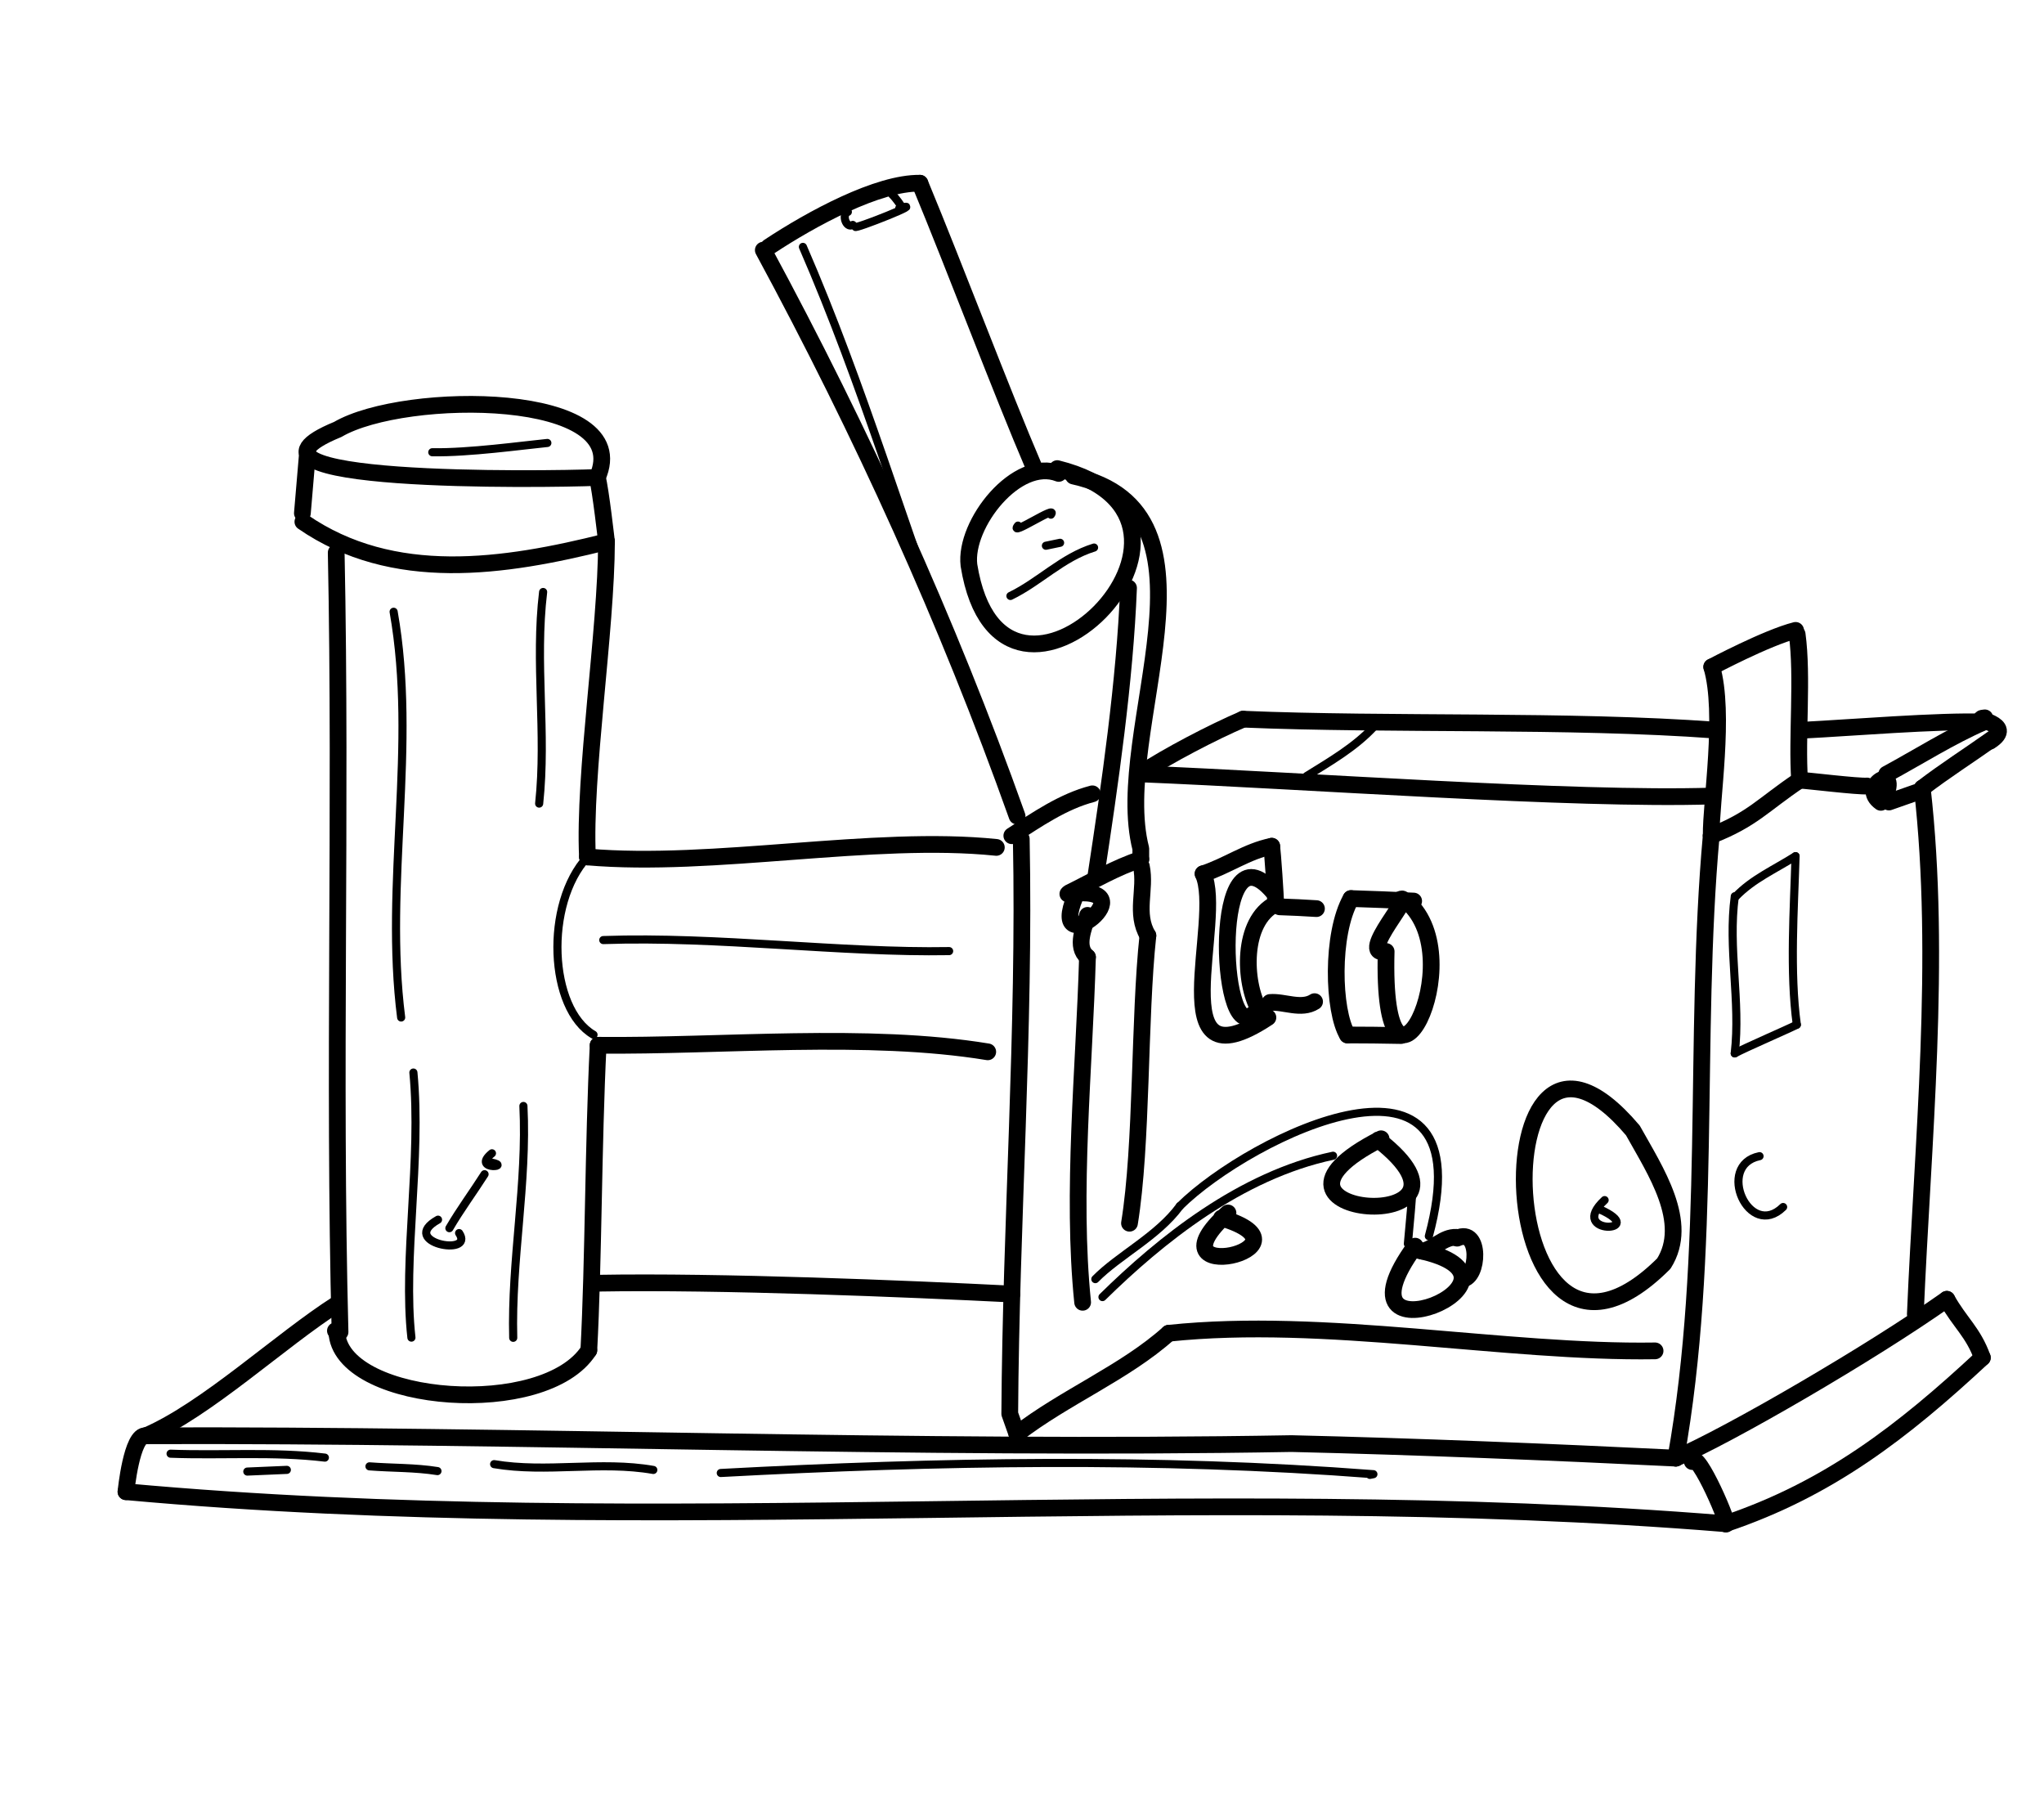 <?xml version="1.0" encoding="UTF-8" standalone="no"?>
<!-- Created by Ashley Blewer - This work is licensed under a Creative Commons Attribution 4.0 International License -->

<svg
   width="544"
   height="480"
   viewBox="0 0 143.933 127"
   version="1.1"
   id="svg2490"
   inkscape:version="1.2.2 (1:1.2.2+202212051552+b0a8486541)"
   sodipodi:docname="1898-17.5-2.svg"
   xmlns:inkscape="http://www.inkscape.org/namespaces/inkscape"
   xmlns:sodipodi="http://sodipodi.sourceforge.net/DTD/sodipodi-0.dtd"
   xmlns="http://www.w3.org/2000/svg"
   xmlns:svg="http://www.w3.org/2000/svg">
  <sodipodi:namedview
     id="namedview2492"
     pagecolor="#ffffff"
     bordercolor="#666666"
     borderopacity="1.0"
     inkscape:pageshadow="2"
     inkscape:pageopacity="0.0"
     inkscape:pagecheckerboard="0"
     inkscape:document-units="mm"
     showgrid="false"
     units="px"
     inkscape:zoom="0.90583674"
     inkscape:cx="53.541657"
     inkscape:cy="254.46086"
     inkscape:window-width="1846"
     inkscape:window-height="1136"
     inkscape:window-x="0"
     inkscape:window-y="0"
     inkscape:window-maximized="1"
     inkscape:current-layer="g6718"
     inkscape:showpageshadow="2"
     inkscape:deskcolor="#d1d1d1" />
  <defs
     id="defs2487" />
  <g
     inkscape:label="Layer 1"
     inkscape:groupmode="layer"
     id="layer1">
    <g
       id="g4731"
       transform="matrix(0.33,0,0,0.329,-241.789,1.731)"
       style="stroke-width:2.687">
      <g
         id="g104528"
         transform="matrix(1,0,0,-1,0,792)"
         style="stroke-width:2.687">
        <g
           id="g104530"
           style="stroke-width:2.687" />
      </g>
      <g
         id="g104996"
         transform="matrix(1,0,0,-1,0,792)"
         style="stroke-width:2.687">
        <g
           id="g104998"
           style="stroke-width:2.687" />
      </g>
      <g
         id="g28852"
         transform="matrix(1.07,0,0,1.072,779.912,-443.137)">
        <g
           id="g6718"
           transform="matrix(1.118,0,0,1.118,-549.131,-491.629)">
          <g
             id="g6727"
             transform="matrix(1.141,0,0,1.141,-348.913,-544.72)">
            <g
               id="g1907"
               transform="matrix(1,0,0,-1,137.622,693.768)">
              <path
                 d="m 616.852,-556.445 c 10.457,6.129 46.699,6.129 40.589,-7.512 -8.32,-0.348 -61.429,-1.055 -40.589,7.512"
                 style="fill:none;stroke:#000000;stroke-width:2.617;stroke-linecap:round;stroke-linejoin:round;stroke-miterlimit:10;stroke-dasharray:none;stroke-opacity:1"
                 id="path1909" />
            </g>
            <g
               id="g1911"
               transform="matrix(1,0,0,-1,137.622,693.768)">
              <path
                 d="m 612.152,-559.84 c -0.129,-1.453 -0.675,-7.93 -0.824,-9.715"
                 style="fill:none;stroke:#000000;stroke-width:2.617;stroke-linecap:round;stroke-linejoin:round;stroke-miterlimit:10;stroke-dasharray:none;stroke-opacity:1"
                 id="path1913" />
            </g>
            <g
               id="g1915"
               transform="matrix(1,0,0,-1,137.622,693.768)">
              <path
                 d="m 657.441,-563.957 c 0.516,-1.945 1.43,-10.059 1.43,-10.059"
                 style="fill:none;stroke:#000000;stroke-width:2.617;stroke-linecap:round;stroke-linejoin:round;stroke-miterlimit:10;stroke-dasharray:none;stroke-opacity:1"
                 id="path1917" />
            </g>
            <g
               id="g1919"
               transform="matrix(1,0,0,-1,137.622,693.768)">
              <path
                 d="m 611.406,-570.891 c 14.098,-9.742 31.406,-7.16 47.465,-3.125"
                 style="fill:none;stroke:#000000;stroke-width:2.617;stroke-linecap:round;stroke-linejoin:round;stroke-miterlimit:10;stroke-dasharray:none;stroke-opacity:1"
                 id="path1921" />
            </g>
            <g
               id="g1923"
               transform="matrix(1,0,0,-1,137.622,693.768)">
              <path
                 d="m 658.871,-574.016 c -0.031,-13.941 -3.594,-36.445 -2.976,-49.328"
                 style="fill:none;stroke:#000000;stroke-width:2.617;stroke-linecap:round;stroke-linejoin:round;stroke-miterlimit:10;stroke-dasharray:none;stroke-opacity:1"
                 id="path1925" />
            </g>
            <g
               id="g1927"
               transform="matrix(1,0,0,-1,137.622,693.768)">
              <path
                 d="m 616.617,-575.711 c 0.824,-40.609 -0.445,-81.566 0.598,-121.973 l -0.723,0.196"
                 style="fill:none;stroke:#000000;stroke-width:2.617;stroke-linecap:round;stroke-linejoin:round;stroke-miterlimit:10;stroke-dasharray:none;stroke-opacity:1"
                 id="path1929" />
            </g>
            <g
               id="g1931"
               transform="matrix(1,0,0,-1,137.622,693.768)">
              <path
                 d="m 616.758,-698.184 c 1.445,-10.734 32.469,-13.105 39.351,-2.355"
                 style="fill:none;stroke:#000000;stroke-width:2.617;stroke-linecap:round;stroke-linejoin:round;stroke-miterlimit:10;stroke-dasharray:none;stroke-opacity:1"
                 id="path1933" />
            </g>
            <g
               id="g1935"
               transform="matrix(1,0,0,-1,137.622,693.768)">
              <path
                 d="m 657.566,-652.809 c -0.777,-15.609 -0.711,-33.707 -1.457,-47.73"
                 style="fill:none;stroke:#000000;stroke-width:2.617;stroke-linecap:round;stroke-linejoin:round;stroke-miterlimit:10;stroke-dasharray:none;stroke-opacity:1"
                 id="path1937" />
            </g>
            <g
               id="g1939"
               transform="matrix(1,0,0,-1,137.622,693.768)">
              <path
                 d="m 655.895,-623.344 c 19.722,-1.703 44.628,3.489 63.921,1.496"
                 style="fill:none;stroke:#000000;stroke-width:2.617;stroke-linecap:round;stroke-linejoin:round;stroke-miterlimit:10;stroke-dasharray:none;stroke-opacity:1"
                 id="path1941" />
            </g>
            <g
               id="g1943"
               transform="matrix(1,0,0,-1,137.622,693.768)">
              <path
                 d="m 657.566,-652.809 c 19.286,-0.195 42.075,2.067 60.907,-1.027"
                 style="fill:none;stroke:#000000;stroke-width:2.617;stroke-linecap:round;stroke-linejoin:round;stroke-miterlimit:10;stroke-dasharray:none;stroke-opacity:1"
                 id="path1945" />
            </g>
            <g
               id="g1947"
               transform="matrix(1,0,0,-1,137.622,693.768)">
              <path
                 d="m 616.852,-693.25 c -8.969,-5.711 -20.457,-16.562 -29.977,-20.668"
                 style="fill:none;stroke:#000000;stroke-width:2.617;stroke-linecap:round;stroke-linejoin:round;stroke-miterlimit:10;stroke-dasharray:none;stroke-opacity:1"
                 id="path1949" />
            </g>
            <g
               id="g1951"
               transform="matrix(1,0,0,-1,137.622,693.768)">
              <path
                 d="m 657.418,-690.043 c 19.328,0.34 48.402,-0.871 64.828,-1.699"
                 style="fill:none;stroke:#000000;stroke-width:2.617;stroke-linecap:round;stroke-linejoin:round;stroke-miterlimit:10;stroke-dasharray:none;stroke-opacity:1"
                 id="path1953" />
            </g>
            <g
               id="g1955"
               transform="matrix(1,0,0,-1,137.622,693.768)">
              <path
                 d="m 586.875,-713.918 c 58.828,0.211 120.27,-2.266 179.09,-1.223 19.531,-0.464 40.562,-1.324 60.078,-2.277"
                 style="fill:none;stroke:#000000;stroke-width:2.617;stroke-linecap:round;stroke-linejoin:round;stroke-miterlimit:10;stroke-dasharray:none;stroke-opacity:1"
                 id="path1957" />
            </g>
            <g
               id="g1959"
               transform="matrix(1,0,0,-1,137.622,693.768)">
              <path
                 d="m 586.875,-713.918 c -2.246,0.328 -3.125,-8.754 -3.125,-8.754"
                 style="fill:none;stroke:#000000;stroke-width:2.617;stroke-linecap:round;stroke-linejoin:round;stroke-miterlimit:10;stroke-dasharray:none;stroke-opacity:1"
                 id="path1961" />
            </g>
            <g
               id="g1963"
               transform="matrix(1,0,0,-1,137.622,693.768)">
              <path
                 d="m 583.75,-722.672 c 83.184,-7.594 166.84,1.781 250.055,-5.008"
                 style="fill:none;stroke:#000000;stroke-width:2.617;stroke-linecap:round;stroke-linejoin:round;stroke-miterlimit:10;stroke-dasharray:none;stroke-opacity:1"
                 id="path1965" />
            </g>
            <g
               id="g1967"
               transform="matrix(1,0,0,-1,137.622,693.768)">
              <path
                 d="m 828.613,-717.953 c 0.762,2.094 6.27,-10.742 5.192,-9.727"
                 style="fill:none;stroke:#000000;stroke-width:2.617;stroke-linecap:round;stroke-linejoin:round;stroke-miterlimit:10;stroke-dasharray:none;stroke-opacity:1"
                 id="path1969" />
            </g>
            <g
               id="g1971"
               transform="matrix(1,0,0,-1,137.622,693.768)">
              <path
                 d="m 833.805,-727.68 c 16.121,5.426 27.699,14.383 40.16,25.989"
                 style="fill:none;stroke:#000000;stroke-width:2.617;stroke-linecap:round;stroke-linejoin:round;stroke-miterlimit:10;stroke-dasharray:none;stroke-opacity:1"
                 id="path1973" />
            </g>
            <g
               id="g1975"
               transform="matrix(1,0,0,-1,137.622,693.768)">
              <path
                 d="m 873.965,-701.691 c -1.43,3.996 -3.492,5.449 -5.551,9.129"
                 style="fill:none;stroke:#000000;stroke-width:2.617;stroke-linecap:round;stroke-linejoin:round;stroke-miterlimit:10;stroke-dasharray:none;stroke-opacity:1"
                 id="path1977" />
            </g>
            <g
               id="g1979"
               transform="matrix(1,0,0,-1,137.622,693.768)">
              <path
                 d="m 868.414,-692.562 c -11.871,-8.395 -33.883,-21.188 -42.371,-24.856"
                 style="fill:none;stroke:#000000;stroke-width:2.617;stroke-linecap:round;stroke-linejoin:round;stroke-miterlimit:10;stroke-dasharray:none;stroke-opacity:1"
                 id="path1981" />
            </g>
            <g
               id="g1983"
               transform="matrix(1,0,0,-1,137.622,693.768)">
              <path
                 d="m 863.488,-694.883 c 1.133,26.778 4.114,55.594 1.082,82.313"
                 style="fill:none;stroke:#000000;stroke-width:2.617;stroke-linecap:round;stroke-linejoin:round;stroke-miterlimit:10;stroke-dasharray:none;stroke-opacity:1"
                 id="path1985" />
            </g>
            <g
               id="g1987"
               transform="matrix(1,0,0,-1,137.622,693.768)">
              <path
                 d="m 826.043,-717.418 c 5.738,32.043 2.68,65.676 5.535,97.43"
                 style="fill:none;stroke:#000000;stroke-width:2.617;stroke-linecap:round;stroke-linejoin:round;stroke-miterlimit:10;stroke-dasharray:none;stroke-opacity:1"
                 id="path1989" />
            </g>
            <g
               id="g1991"
               transform="matrix(1,0,0,-1,137.622,693.768)">
              <path
                 d="m 845.395,-611.324 c -5.766,-3.875 -7.34,-6.137 -13.817,-8.664"
                 style="fill:none;stroke:#000000;stroke-width:2.617;stroke-linecap:round;stroke-linejoin:round;stroke-miterlimit:10;stroke-dasharray:none;stroke-opacity:1"
                 id="path1993" />
            </g>
            <g
               id="g1995"
               transform="matrix(1,0,0,-1,137.622,693.768)">
              <path
                 d="m 863.625,-613.25 -4.262,-1.496"
                 style="fill:none;stroke:#000000;stroke-width:2.617;stroke-linecap:round;stroke-linejoin:round;stroke-miterlimit:10;stroke-dasharray:none;stroke-opacity:1"
                 id="path1997" />
            </g>
            <g
               id="g1999"
               transform="matrix(1,0,0,-1,137.622,693.768)">
              <path
                 d="m 858.098,-614.797 c -3.371,2.359 2.3,5.871 0.961,1.688"
                 style="fill:none;stroke:#000000;stroke-width:2.617;stroke-linecap:round;stroke-linejoin:round;stroke-miterlimit:10;stroke-dasharray:none;stroke-opacity:1"
                 id="path2001" />
            </g>
            <g
               id="g2003"
               transform="matrix(1,0,0,-1,137.622,693.768)">
              <path
                 d="m 874.352,-601.574 c -2.508,-0.203 5.097,-0.891 0.8,-3.656"
                 style="fill:none;stroke:#000000;stroke-width:2.617;stroke-linecap:round;stroke-linejoin:round;stroke-miterlimit:10;stroke-dasharray:none;stroke-opacity:1"
                 id="path2005" />
            </g>
            <g
               id="g2007"
               transform="matrix(1,0,0,-1,137.622,693.768)">
              <path
                 d="m 875.605,-604.805 c -3.664,-2.609 -7.468,-5.027 -11.035,-7.765"
                 style="fill:none;stroke:#000000;stroke-width:2.617;stroke-linecap:round;stroke-linejoin:round;stroke-miterlimit:10;stroke-dasharray:none;stroke-opacity:1"
                 id="path2009" />
            </g>
            <g
               id="g2011"
               transform="matrix(1,0,0,-1,137.622,693.768)">
              <path
                 d="m 874.18,-602.234 c -5.27,-2.301 -10.125,-5.411 -15.172,-8.145"
                 style="fill:none;stroke:#000000;stroke-width:2.617;stroke-linecap:round;stroke-linejoin:round;stroke-miterlimit:10;stroke-dasharray:none;stroke-opacity:1"
                 id="path2013" />
            </g>
            <g
               id="g2015"
               transform="matrix(1,0,0,-1,137.622,693.768)">
              <path
                 d="m 758.398,-601.781 c 22.891,-0.969 50.977,-0.024 73.836,-1.715"
                 style="fill:none;stroke:#000000;stroke-width:2.617;stroke-linecap:round;stroke-linejoin:round;stroke-miterlimit:10;stroke-dasharray:none;stroke-opacity:1"
                 id="path2017" />
            </g>
            <g
               id="g2019"
               transform="matrix(1,0,0,-1,137.622,693.768)">
              <path
                 d="m 846.082,-603.496 c 6.715,0.332 21.379,1.531 28.098,1.262"
                 style="fill:none;stroke:#000000;stroke-width:2.617;stroke-linecap:round;stroke-linejoin:round;stroke-miterlimit:10;stroke-dasharray:none;stroke-opacity:1"
                 id="path2021" />
            </g>
            <g
               id="g2023"
               transform="matrix(1,0,0,-1,137.622,693.768)">
              <path
                 d="m 722.238,-620.02 c 3.961,2.547 7.981,5.356 12.594,6.559"
                 style="fill:none;stroke:#000000;stroke-width:2.617;stroke-linecap:round;stroke-linejoin:round;stroke-miterlimit:10;stroke-dasharray:none;stroke-opacity:1"
                 id="path2025" />
            </g>
            <g
               id="g2027"
               transform="matrix(1,0,0,-1,137.622,693.768)">
              <path
                 d="m 742.289,-610.34 c 4.414,2.899 11.293,6.485 16.109,8.559"
                 style="fill:none;stroke:#000000;stroke-width:2.617;stroke-linecap:round;stroke-linejoin:round;stroke-miterlimit:10;stroke-dasharray:none;stroke-opacity:1"
                 id="path2029" />
            </g>
            <g
               id="g2031"
               transform="matrix(1,0,0,-1,137.622,693.768)">
              <path
                 d="m 723.715,-620.523 c 0.601,-29.993 -1.625,-59.957 -1.801,-89.957 l 1.117,-3.161"
                 style="fill:none;stroke:#000000;stroke-width:2.617;stroke-linecap:round;stroke-linejoin:round;stroke-miterlimit:10;stroke-dasharray:none;stroke-opacity:1"
                 id="path2033" />
            </g>
            <g
               id="g2035"
               transform="matrix(1,0,0,-1,137.622,693.768)">
              <path
                 d="m 723.062,-616.945 c -10.878,30.57 -24.277,60.054 -39.675,88.562"
                 style="fill:none;stroke:#000000;stroke-width:2.617;stroke-linecap:round;stroke-linejoin:round;stroke-miterlimit:10;stroke-dasharray:none;stroke-opacity:1"
                 id="path2037" />
            </g>
            <g
               id="g2039"
               transform="matrix(1,0,0,-1,137.622,693.768)">
              <path
                 d="m 684.254,-527.875 c 6.703,4.445 17.074,10.055 23.613,9.961"
                 style="fill:none;stroke:#000000;stroke-width:2.617;stroke-linecap:round;stroke-linejoin:round;stroke-miterlimit:10;stroke-dasharray:none;stroke-opacity:1"
                 id="path2041" />
            </g>
            <g
               id="g2043"
               transform="matrix(1,0,0,-1,137.622,693.768)">
              <path
                 d="m 707.867,-517.914 c 5.531,-13.34 12.762,-32.59 17.867,-44.516"
                 style="fill:none;stroke:#000000;stroke-width:2.617;stroke-linecap:round;stroke-linejoin:round;stroke-miterlimit:10;stroke-dasharray:none;stroke-opacity:1"
                 id="path2045" />
            </g>
            <g
               id="g2047"
               transform="matrix(1,0,0,-1,137.622,693.768)">
              <path
                 d="m 729.344,-562.57 c 31.035,-7.727 -8.668,-47.043 -13.809,-15.121 -0.773,6.484 7.527,16.933 14.031,14.367"
                 style="fill:none;stroke:#000000;stroke-width:2.617;stroke-linecap:round;stroke-linejoin:round;stroke-miterlimit:10;stroke-dasharray:none;stroke-opacity:1"
                 id="path2049" />
            </g>
            <g
               id="g2051"
               transform="matrix(1,0,0,-1,137.622,693.768)">
              <path
                 d="m 731.883,-563.738 c 25.285,-5.602 5.777,-39.828 10.519,-58.305 v -1.672"
                 style="fill:none;stroke:#000000;stroke-width:2.617;stroke-linecap:round;stroke-linejoin:round;stroke-miterlimit:10;stroke-dasharray:none;stroke-opacity:1"
                 id="path2053" />
            </g>
            <g
               id="g2055"
               transform="matrix(1,0,0,-1,137.622,693.768)">
              <path
                 d="m 740.484,-581.254 c -0.566,-14.527 -2.925,-30.781 -5.105,-45.07"
                 style="fill:none;stroke:#000000;stroke-width:2.617;stroke-linecap:round;stroke-linejoin:round;stroke-miterlimit:10;stroke-dasharray:none;stroke-opacity:1"
                 id="path2057" />
            </g>
            <g
               id="g2059"
               transform="matrix(1,0,0,-1,137.622,693.768)">
              <path
                 d="m 731.238,-628.93 c 3.68,1.809 7.25,3.93 11.164,5.215"
                 style="fill:none;stroke:#000000;stroke-width:2.617;stroke-linecap:round;stroke-linejoin:round;stroke-miterlimit:10;stroke-dasharray:none;stroke-opacity:1"
                 id="path2061" />
            </g>
            <g
               id="g2063"
               transform="matrix(1,0,0,-1,137.622,693.768)">
              <path
                 d="m 742.492,-624.82 c 0.766,-3.621 -1.066,-7.36 1.02,-10.832"
                 style="fill:none;stroke:#000000;stroke-width:2.617;stroke-linecap:round;stroke-linejoin:round;stroke-miterlimit:10;stroke-dasharray:none;stroke-opacity:1"
                 id="path2065" />
            </g>
            <g
               id="g2067"
               transform="matrix(1,0,0,-1,137.622,693.768)">
              <path
                 d="m 732.141,-629.531 c -4.582,-10.985 12.277,2.172 -1.141,0.398"
                 style="fill:none;stroke:#000000;stroke-width:2.617;stroke-linecap:round;stroke-linejoin:round;stroke-miterlimit:10;stroke-dasharray:none;stroke-opacity:1"
                 id="path2069" />
            </g>
            <g
               id="g2071"
               transform="matrix(1,0,0,-1,137.622,693.768)">
              <path
                 d="m 734.07,-632.484 c -0.468,-1.801 -1.988,-4.903 -0.004,-6.528"
                 style="fill:none;stroke:#000000;stroke-width:2.617;stroke-linecap:round;stroke-linejoin:round;stroke-miterlimit:10;stroke-dasharray:none;stroke-opacity:1"
                 id="path2073" />
            </g>
            <g
               id="g2075"
               transform="matrix(1,0,0,-1,137.622,693.768)">
              <path
                 d="m 742.289,-610.34 c 26.023,-1.058 67.629,-4.148 89.387,-3.469"
                 style="fill:none;stroke:#000000;stroke-width:2.617;stroke-linecap:round;stroke-linejoin:round;stroke-miterlimit:10;stroke-dasharray:none;stroke-opacity:1"
                 id="path2077" />
            </g>
            <g
               id="g2079"
               transform="matrix(1,0,0,-1,137.622,693.768)">
              <path
                 d="m 831.66,-593.605 c 2.137,-7.274 -0.144,-21.133 -0.082,-26.383"
                 style="fill:none;stroke:#000000;stroke-width:2.617;stroke-linecap:round;stroke-linejoin:round;stroke-miterlimit:10;stroke-dasharray:none;stroke-opacity:1"
                 id="path2081" />
            </g>
            <g
               id="g2083"
               transform="matrix(1,0,0,-1,137.622,693.768)">
              <path
                 d="m 831.66,-593.605 c 0,0 8.617,4.585 13.113,5.718"
                 style="fill:none;stroke:#000000;stroke-width:2.617;stroke-linecap:round;stroke-linejoin:round;stroke-miterlimit:10;stroke-dasharray:none;stroke-opacity:1"
                 id="path2085" />
            </g>
            <g
               id="g2087"
               transform="matrix(1,0,0,-1,137.622,693.768)">
              <path
                 d="m 845.012,-588.492 c 0.91,-6.582 -0.086,-16.242 0.383,-22.832"
                 style="fill:none;stroke:#000000;stroke-width:2.617;stroke-linecap:round;stroke-linejoin:round;stroke-miterlimit:10;stroke-dasharray:none;stroke-opacity:1"
                 id="path2089" />
            </g>
            <g
               id="g2091"
               transform="matrix(1,0,0,-1,137.622,693.768)">
              <path
                 d="m 855.938,-612.238 c -1.336,-0.121 -9.219,0.843 -10.543,0.914"
                 style="fill:none;stroke:#000000;stroke-width:2.617;stroke-linecap:round;stroke-linejoin:round;stroke-miterlimit:10;stroke-dasharray:none;stroke-opacity:1"
                 id="path2093" />
            </g>
            <g
               id="g2095"
               transform="matrix(1,0,0,-1,137.622,693.768)">
              <path
                 d="m 752.141,-625.973 c 3.687,1.188 6.879,3.532 10.73,4.309"
                 style="fill:none;stroke:#000000;stroke-width:2.617;stroke-linecap:round;stroke-linejoin:round;stroke-miterlimit:10;stroke-dasharray:none;stroke-opacity:1"
                 id="path2097" />
            </g>
            <g
               id="g2099"
               transform="matrix(1,0,0,-1,137.622,693.768)">
              <path
                 d="m 762.871,-621.664 c 0.109,-0.672 0.641,-8.152 0.606,-9.024"
                 style="fill:none;stroke:#000000;stroke-width:2.617;stroke-linecap:round;stroke-linejoin:round;stroke-miterlimit:10;stroke-dasharray:none;stroke-opacity:1"
                 id="path2101" />
            </g>
            <g
               id="g2103"
               transform="matrix(1,0,0,-1,137.622,693.768)">
              <path
                 d="m 752.141,-625.973 c 3.363,-7.168 -7.059,-33.851 10.132,-22.492"
                 style="fill:none;stroke:#000000;stroke-width:2.617;stroke-linecap:round;stroke-linejoin:round;stroke-miterlimit:10;stroke-dasharray:none;stroke-opacity:1"
                 id="path2105" />
            </g>
            <g
               id="g2107"
               transform="matrix(1,0,0,-1,137.622,693.768)">
              <path
                 d="m 763.09,-628.805 c -9.586,11.313 -8.399,-23.773 -3.231,-19.203"
                 style="fill:none;stroke:#000000;stroke-width:2.617;stroke-linecap:round;stroke-linejoin:round;stroke-miterlimit:10;stroke-dasharray:none;stroke-opacity:1"
                 id="path2109" />
            </g>
            <g
               id="g2111"
               transform="matrix(1,0,0,-1,137.622,693.768)">
              <path
                 d="m 763.477,-630.688 c -5.379,-2.703 -4.965,-12.261 -2.618,-16.468"
                 style="fill:none;stroke:#000000;stroke-width:2.617;stroke-linecap:round;stroke-linejoin:round;stroke-miterlimit:10;stroke-dasharray:none;stroke-opacity:1"
                 id="path2113" />
            </g>
            <g
               id="g2115"
               transform="matrix(1,0,0,-1,137.622,693.768)">
              <path
                 d="m 762.609,-646.113 c 2.18,0.191 4.879,-1.211 6.961,0.129"
                 style="fill:none;stroke:#000000;stroke-width:2.617;stroke-linecap:round;stroke-linejoin:round;stroke-miterlimit:10;stroke-dasharray:none;stroke-opacity:1"
                 id="path2117" />
            </g>
            <g
               id="g2119"
               transform="matrix(1,0,0,-1,137.622,693.768)">
              <path
                 d="m 764.121,-631.148 c 0.965,-0.016 4.797,-0.2 5.742,-0.278"
                 style="fill:none;stroke:#000000;stroke-width:2.617;stroke-linecap:round;stroke-linejoin:round;stroke-miterlimit:10;stroke-dasharray:none;stroke-opacity:1"
                 id="path2121" />
            </g>
            <g
               id="g2123"
               transform="matrix(1,0,0,-1,137.622,693.768)">
              <path
                 d="m 775.262,-629.852 c -3.149,-5.543 -2.828,-17.605 -0.547,-21.347"
                 style="fill:none;stroke:#000000;stroke-width:2.617;stroke-linecap:round;stroke-linejoin:round;stroke-miterlimit:10;stroke-dasharray:none;stroke-opacity:1"
                 id="path2125" />
            </g>
            <g
               id="g2127"
               transform="matrix(1,0,0,-1,137.622,693.768)">
              <path
                 d="m 775.262,-629.852 c 1.636,-0.035 8.172,-0.296 9.797,-0.39"
                 style="fill:none;stroke:#000000;stroke-width:2.617;stroke-linecap:round;stroke-linejoin:round;stroke-miterlimit:10;stroke-dasharray:none;stroke-opacity:1"
                 id="path2129" />
            </g>
            <g
               id="g2131"
               transform="matrix(1,0,0,-1,137.622,693.768)">
              <path
                 d="m 784.051,-630.355 c 10.347,-9.168 -4.086,-37.09 -3.293,-7.782 -4.906,-0.933 5.316,9.981 1.879,7.981"
                 style="fill:none;stroke:#000000;stroke-width:2.617;stroke-linecap:round;stroke-linejoin:round;stroke-miterlimit:10;stroke-dasharray:none;stroke-opacity:1"
                 id="path2133" />
            </g>
            <g
               id="g2135"
               transform="matrix(1,0,0,-1,137.622,693.768)">
              <path
                 d="m 774.715,-651.199 c 1.273,0.015 6.844,-0.047 8.359,-0.09"
                 style="fill:none;stroke:#000000;stroke-width:2.617;stroke-linecap:round;stroke-linejoin:round;stroke-miterlimit:10;stroke-dasharray:none;stroke-opacity:1"
                 id="path2137" />
            </g>
            <g
               id="g2139-8"
               transform="matrix(1,0,0,-1,137.622,693.768)">
              <path
                 d="m 819.328,-666.137 c -24.203,28.59 -22.484,-48.109 4.836,-20.843 4.086,6.46 -1.305,14.492 -4.836,20.843"
                 style="fill:none;stroke:#000000;stroke-width:2.617;stroke-linecap:round;stroke-linejoin:round;stroke-miterlimit:10;stroke-dasharray:none;stroke-opacity:1"
                 id="path2141" />
            </g>
            <g
               id="g2143"
               transform="matrix(1,0,0,-1,137.622,693.768)">
              <path
                 d="m 746.766,-697.875 c 24.379,2.57 52.574,-3.129 76.035,-2.758"
                 style="fill:none;stroke:#000000;stroke-width:2.617;stroke-linecap:round;stroke-linejoin:round;stroke-miterlimit:10;stroke-dasharray:none;stroke-opacity:1"
                 id="path2145" />
            </g>
            <g
               id="g2147"
               transform="matrix(1,0,0,-1,137.622,693.768)">
              <path
                 d="m 746.766,-697.875 c -6.868,-6.164 -16.305,-9.996 -23.735,-15.766"
                 style="fill:none;stroke:#000000;stroke-width:2.617;stroke-linecap:round;stroke-linejoin:round;stroke-miterlimit:10;stroke-dasharray:none;stroke-opacity:1"
                 id="path2149" />
            </g>
            <g
               id="g2151"
               transform="matrix(1,0,0,-1,137.622,693.768)">
              <path
                 d="m 743.512,-635.652 c -1.399,-12.938 -0.871,-32.684 -2.879,-45.008"
                 style="fill:none;stroke:#000000;stroke-width:2.617;stroke-linecap:round;stroke-linejoin:round;stroke-miterlimit:10;stroke-dasharray:none;stroke-opacity:1"
                 id="path2153" />
            </g>
            <g
               id="g2155"
               transform="matrix(1,0,0,-1,137.622,693.768)">
              <path
                 d="m 734.066,-639.012 c -0.488,-17.168 -2.511,-36.91 -0.757,-54.019"
                 style="fill:none;stroke:#000000;stroke-width:2.617;stroke-linecap:round;stroke-linejoin:round;stroke-miterlimit:10;stroke-dasharray:none;stroke-opacity:1"
                 id="path2157" />
            </g>
            <g
               id="g2159"
               transform="matrix(1,0,0,-1,137.622,693.768)">
              <path
                 d="m 756.031,-679.051 c -13.183,-11.887 14.899,-5.562 -1.015,-0.797"
                 style="fill:none;stroke:#000000;stroke-width:2.617;stroke-linecap:round;stroke-linejoin:round;stroke-miterlimit:10;stroke-dasharray:none;stroke-opacity:1"
                 id="path2161" />
            </g>
            <g
               id="g2163"
               transform="matrix(1,0,0,-1,137.622,693.768)">
              <path
                 d="m 779.965,-667.445 c -24.617,-12.481 19.281,-15.516 -0.422,-0.168"
                 style="fill:none;stroke:#000000;stroke-width:2.617;stroke-linecap:round;stroke-linejoin:round;stroke-miterlimit:10;stroke-dasharray:none;stroke-opacity:1"
                 id="path2165" />
            </g>
            <g
               id="g2167"
               transform="matrix(1,0,0,-1,137.622,693.768)">
              <path
                 d="m 785.293,-684.246 c -14.211,-19.461 21.641,-5.086 0.457,-0.645"
                 style="fill:none;stroke:#000000;stroke-width:2.617;stroke-linecap:round;stroke-linejoin:round;stroke-miterlimit:10;stroke-dasharray:none;stroke-opacity:1"
                 id="path2169" />
            </g>
            <g
               id="g2171-7"
               transform="matrix(1,0,0,-1,137.622,693.768)">
              <path
                 d="m 786.402,-685.031 c 1.922,0.359 3.274,2.242 5.309,2.168"
                 style="fill:none;stroke:#000000;stroke-width:2.617;stroke-linecap:round;stroke-linejoin:round;stroke-miterlimit:10;stroke-dasharray:none;stroke-opacity:1"
                 id="path2173" />
            </g>
            <g
               id="g2175"
               transform="matrix(1,0,0,-1,137.622,693.768)">
              <path
                 d="m 791.852,-682.996 c 3.757,1.777 3.386,-6.324 0.785,-6.399"
                 style="fill:none;stroke:#000000;stroke-width:2.617;stroke-linecap:round;stroke-linejoin:round;stroke-miterlimit:10;stroke-dasharray:none;stroke-opacity:1"
                 id="path2177" />
            </g>
            <g
               id="g2179"
               transform="matrix(1,0,0,-1,137.622,693.768)">
              <path
                 d="m 778.895,-602.91 c -2.981,-3.238 -6.879,-5.473 -10.579,-7.781"
                 style="fill:none;stroke:#000000;stroke-width:1.269;stroke-linecap:round;stroke-linejoin:round;stroke-miterlimit:10;stroke-dasharray:none;stroke-opacity:1"
                 id="path2181" />
            </g>
            <g
               id="g2183-9"
               transform="matrix(1,0,0,-1,137.622,693.768)">
              <path
                 d="m 722.02,-582.5 c 4.558,2.211 8.117,6.043 13.074,7.574"
                 style="fill:none;stroke:#000000;stroke-width:1.269;stroke-linecap:round;stroke-linejoin:round;stroke-miterlimit:10;stroke-dasharray:none;stroke-opacity:1"
                 id="path2185" />
            </g>
            <g
               id="g2187"
               transform="matrix(1,0,0,-1,137.622,693.768)">
              <path
                 d="m 723.203,-571.492 c -1.601,-1.961 6.391,3.457 5.145,1.711"
                 style="fill:none;stroke:#000000;stroke-width:1.269;stroke-linecap:round;stroke-linejoin:round;stroke-miterlimit:10;stroke-dasharray:none;stroke-opacity:1"
                 id="path2189" />
            </g>
            <g
               id="g2191"
               transform="matrix(1,0,0,-1,137.622,693.768)">
              <path
                 d="m 727.566,-574.641 2.219,0.461"
                 style="fill:none;stroke:#000000;stroke-width:1.269;stroke-linecap:round;stroke-linejoin:round;stroke-miterlimit:10;stroke-dasharray:none;stroke-opacity:1"
                 id="path2193" />
            </g>
            <g
               id="g2195"
               transform="matrix(1,0,0,-1,137.622,693.768)">
              <path
                 d="m 697.793,-524.723 c -0.438,-0.543 11.582,4.227 6.844,2.891"
                 style="fill:none;stroke:#000000;stroke-width:1.269;stroke-linecap:round;stroke-linejoin:round;stroke-miterlimit:10;stroke-dasharray:none;stroke-opacity:1"
                 id="path2197" />
            </g>
            <g
               id="g2199"
               transform="matrix(1,0,0,-1,137.622,693.768)">
              <path
                 d="m 697.371,-524.434 c -1.047,-0.625 -1.777,1.7 -0.766,2.032"
                 style="fill:none;stroke:#000000;stroke-width:1.269;stroke-linecap:round;stroke-linejoin:round;stroke-miterlimit:10;stroke-dasharray:none;stroke-opacity:1"
                 id="path2201" />
            </g>
            <g
               id="g2203"
               transform="matrix(1,0,0,-1,137.622,693.768)">
              <path
                 d="m 705.148,-521.855 c -0.144,0.382 -1.207,1.812 -1.593,2.144"
                 style="fill:none;stroke:#000000;stroke-width:1.269;stroke-linecap:round;stroke-linejoin:round;stroke-miterlimit:10;stroke-dasharray:none;stroke-opacity:1"
                 id="path2205" />
            </g>
            <g
               id="g2207"
               transform="matrix(1,0,0,-1,137.622,693.768)">
              <path
                 d="m 640.965,-669.715 c -3.516,-2.883 4.187,-2.004 -0.942,-1.308"
                 style="fill:none;stroke:#000000;stroke-width:1.269;stroke-linecap:round;stroke-linejoin:round;stroke-miterlimit:10;stroke-dasharray:none;stroke-opacity:1"
                 id="path2209" />
            </g>
            <g
               id="g2211"
               transform="matrix(1,0,0,-1,137.622,693.768)">
              <path
                 d="m 639.809,-672.988 c -1.801,-2.836 -3.809,-5.535 -5.5,-8.446"
                 style="fill:none;stroke:#000000;stroke-width:1.269;stroke-linecap:round;stroke-linejoin:round;stroke-miterlimit:10;stroke-dasharray:none;stroke-opacity:1"
                 id="path2213" />
            </g>
            <g
               id="g2215"
               transform="matrix(1,0,0,-1,137.622,693.768)">
              <path
                 d="m 632.535,-680.102 c -6.324,-3.554 5.809,-5.875 3.293,-2.097"
                 style="fill:none;stroke:#000000;stroke-width:1.269;stroke-linecap:round;stroke-linejoin:round;stroke-miterlimit:10;stroke-dasharray:none;stroke-opacity:1"
                 id="path2217" />
            </g>
            <g
               id="g2219"
               transform="matrix(1,0,0,-1,137.622,693.768)">
              <path
                 d="m 748.504,-677.977 c 10.996,10.895 48.043,29.067 38.93,-4.707"
                 style="fill:none;stroke:#000000;stroke-width:1.269;stroke-linecap:round;stroke-linejoin:round;stroke-miterlimit:10;stroke-dasharray:none;stroke-opacity:1"
                 id="path2221" />
            </g>
            <g
               id="g2223"
               transform="matrix(1,0,0,-1,137.622,693.768)">
              <path
                 d="m 784.156,-683.883 c 0.321,3.422 0.641,6.848 0.832,10.278"
                 style="fill:none;stroke:#000000;stroke-width:1.269;stroke-linecap:round;stroke-linejoin:round;stroke-miterlimit:10;stroke-dasharray:none;stroke-opacity:1"
                 id="path2225" />
            </g>
            <g
               id="g2227"
               transform="matrix(1,0,0,-1,137.622,693.768)">
              <path
                 d="m 772.457,-670.098 c -14.473,-3.058 -27.035,-13.246 -36.047,-22.117"
                 style="fill:none;stroke:#000000;stroke-width:1.269;stroke-linecap:round;stroke-linejoin:round;stroke-miterlimit:10;stroke-dasharray:none;stroke-opacity:1"
                 id="path2229" />
            </g>
            <g
               id="g2231"
               transform="matrix(1,0,0,-1,137.622,693.768)">
              <path
                 d="m 748.504,-677.977 c -3.453,-4.73 -9.555,-7.699 -13.211,-11.429"
                 style="fill:none;stroke:#000000;stroke-width:1.269;stroke-linecap:round;stroke-linejoin:round;stroke-miterlimit:10;stroke-dasharray:none;stroke-opacity:1"
                 id="path2233" />
            </g>
            <g
               id="g2235"
               transform="matrix(1,0,0,-1,137.622,693.768)">
              <path
                 d="m 835.254,-654.082 c 0.945,8.184 -1.09,16.422 0.012,24.594"
                 style="fill:none;stroke:#000000;stroke-width:1.269;stroke-linecap:round;stroke-linejoin:round;stroke-miterlimit:10;stroke-dasharray:none;stroke-opacity:1"
                 id="path2237" />
            </g>
            <g
               id="g2239"
               transform="matrix(1,0,0,-1,137.622,693.768)">
              <path
                 d="m 835.375,-629.578 c 2.664,2.801 6.199,4.324 9.387,6.359"
                 style="fill:none;stroke:#000000;stroke-width:1.269;stroke-linecap:round;stroke-linejoin:round;stroke-miterlimit:10;stroke-dasharray:none;stroke-opacity:1"
                 id="path2241" />
            </g>
            <g
               id="g2243"
               transform="matrix(1,0,0,-1,137.622,693.768)">
              <path
                 d="m 844.762,-623.219 c -0.235,-8.183 -0.926,-18.207 0.199,-26.375"
                 style="fill:none;stroke:#000000;stroke-width:1.269;stroke-linecap:round;stroke-linejoin:round;stroke-miterlimit:10;stroke-dasharray:none;stroke-opacity:1"
                 id="path2245" />
            </g>
            <g
               id="g2247"
               transform="matrix(1,0,0,-1,137.622,693.768)">
              <path
                 d="m 844.961,-649.594 c -1.414,-0.722 -8.387,-3.738 -9.707,-4.488"
                 style="fill:none;stroke:#000000;stroke-width:1.269;stroke-linecap:round;stroke-linejoin:round;stroke-miterlimit:10;stroke-dasharray:none;stroke-opacity:1"
                 id="path2249" />
            </g>
            <g
               id="g2251"
               transform="matrix(1,0,0,-1,137.622,693.768)">
              <path
                 d="m 839.133,-670.164 c -6.91,-1.406 -1.629,-13.184 3.687,-7.957"
                 style="fill:none;stroke:#000000;stroke-width:1.269;stroke-linecap:round;stroke-linejoin:round;stroke-miterlimit:10;stroke-dasharray:none;stroke-opacity:1"
                 id="path2253" />
            </g>
            <g
               id="g2255"
               transform="matrix(1,0,0,-1,137.622,693.768)">
              <path
                 d="m 814.914,-677.039 c -6.019,-5.606 7.297,-5.012 -0.805,-1.43"
                 style="fill:none;stroke:#000000;stroke-width:1.269;stroke-linecap:round;stroke-linejoin:round;stroke-miterlimit:10;stroke-dasharray:none;stroke-opacity:1"
                 id="path2257" />
            </g>
            <g
               id="g2259"
               transform="matrix(1,0,0,-1,137.622,693.768)">
              <path
                 d="m 676.738,-719.742 c 33.973,1.824 68.063,2.426 102.028,-0.188 l -0.551,-0.109"
                 style="fill:none;stroke:#000000;stroke-width:1.269;stroke-linecap:round;stroke-linejoin:round;stroke-miterlimit:10;stroke-dasharray:none;stroke-opacity:1"
                 id="path2261" />
            </g>
            <g
               id="g2263"
               transform="matrix(1,0,0,-1,137.622,693.768)">
              <path
                 d="m 621.816,-718.703 c 3.543,-0.277 7.106,-0.176 10.629,-0.742"
                 style="fill:none;stroke:#000000;stroke-width:1.269;stroke-linecap:round;stroke-linejoin:round;stroke-miterlimit:10;stroke-dasharray:none;stroke-opacity:1"
                 id="path2265" />
            </g>
            <g
               id="g2267"
               transform="matrix(1,0,0,-1,137.622,693.768)">
              <path
                 d="m 590.723,-716.723 c 8.039,-0.304 16.113,0.356 24.121,-0.613"
                 style="fill:none;stroke:#000000;stroke-width:1.269;stroke-linecap:round;stroke-linejoin:round;stroke-miterlimit:10;stroke-dasharray:none;stroke-opacity:1"
                 id="path2269" />
            </g>
            <g
               id="g2271"
               transform="matrix(1,0,0,-1,137.622,693.768)">
              <path
                 d="m 602.719,-719.52 c 1,0.04 5.117,0.215 6.179,0.266"
                 style="fill:none;stroke:#000000;stroke-width:1.269;stroke-linecap:round;stroke-linejoin:round;stroke-miterlimit:10;stroke-dasharray:none;stroke-opacity:1"
                 id="path2273" />
            </g>
            <g
               id="g2275"
               transform="matrix(1,0,0,-1,137.622,693.768)">
              <path
                 d="m 641.305,-718.359 c 8.226,-1.399 16.66,0.543 24.886,-0.907"
                 style="fill:none;stroke:#000000;stroke-width:1.269;stroke-linecap:round;stroke-linejoin:round;stroke-miterlimit:10;stroke-dasharray:none;stroke-opacity:1"
                 id="path2277" />
            </g>
            <g
               id="g2279"
               transform="matrix(1,0,0,-1,137.622,693.768)">
              <path
                 d="m 625.594,-584.973 c 3.715,-21.027 -1.508,-42.398 1.176,-63.492"
                 style="fill:none;stroke:#000000;stroke-width:1.269;stroke-linecap:round;stroke-linejoin:round;stroke-miterlimit:10;stroke-dasharray:none;stroke-opacity:1"
                 id="path2281" />
            </g>
            <g
               id="g2283"
               transform="matrix(1,0,0,-1,137.622,693.768)">
              <path
                 d="m 648.965,-581.879 c -1.332,-11.031 0.558,-22.062 -0.621,-33.113"
                 style="fill:none;stroke:#000000;stroke-width:1.269;stroke-linecap:round;stroke-linejoin:round;stroke-miterlimit:10;stroke-dasharray:none;stroke-opacity:1"
                 id="path2285" />
            </g>
            <g
               id="g2287"
               transform="matrix(1,0,0,-1,137.622,693.768)">
              <path
                 d="m 645.883,-662.309 c 0.601,-12.129 -1.914,-24.156 -1.594,-36.281"
                 style="fill:none;stroke:#000000;stroke-width:1.269;stroke-linecap:round;stroke-linejoin:round;stroke-miterlimit:10;stroke-dasharray:none;stroke-opacity:1"
                 id="path2289" />
            </g>
            <g
               id="g2291"
               transform="matrix(1,0,0,-1,137.622,693.768)">
              <path
                 d="m 628.684,-657.078 c 1.296,-13.606 -1.676,-29.082 -0.309,-41.481"
                 style="fill:none;stroke:#000000;stroke-width:1.269;stroke-linecap:round;stroke-linejoin:round;stroke-miterlimit:10;stroke-dasharray:none;stroke-opacity:1"
                 id="path2293" />
            </g>
            <g
               id="g2295"
               transform="matrix(1,0,0,-1,137.622,693.768)">
              <path
                 d="m 658.367,-636.348 c 17.84,0.614 37.281,-2.027 54.071,-1.726"
                 style="fill:none;stroke:#000000;stroke-width:1.269;stroke-linecap:round;stroke-linejoin:round;stroke-miterlimit:10;stroke-dasharray:none;stroke-opacity:1"
                 id="path2297" />
            </g>
            <g
               id="g2299"
               transform="matrix(1,0,0,-1,137.622,693.768)">
              <path
                 d="m 655.895,-623.344 c -6.758,-7.328 -6.028,-23.761 0.949,-27.82"
                 style="fill:none;stroke:#000000;stroke-width:1.269;stroke-linecap:round;stroke-linejoin:round;stroke-miterlimit:10;stroke-dasharray:none;stroke-opacity:1"
                 id="path2301" />
            </g>
            <g
               id="g2303"
               transform="matrix(1,0,0,-1,137.622,693.768)">
              <path
                 d="m 631.637,-560.012 c 5.707,-0.101 14.039,1.063 17.988,1.453"
                 style="fill:none;stroke:#000000;stroke-width:1.269;stroke-linecap:round;stroke-linejoin:round;stroke-miterlimit:10;stroke-dasharray:none;stroke-opacity:1"
                 id="path2305" />
            </g>
            <g
               id="g2307"
               transform="matrix(1,0,0,-1,137.622,693.768)">
              <path
                 d="m 689.578,-527.875 c 9.375,-21.594 15.938,-44.191 24.207,-66.168"
                 style="fill:none;stroke:#000000;stroke-width:1.269;stroke-linecap:round;stroke-linejoin:round;stroke-miterlimit:10;stroke-dasharray:none;stroke-opacity:1"
                 id="path2309" />
            </g>
          </g>
        </g>
      </g>
    </g>
  </g>
</svg>
